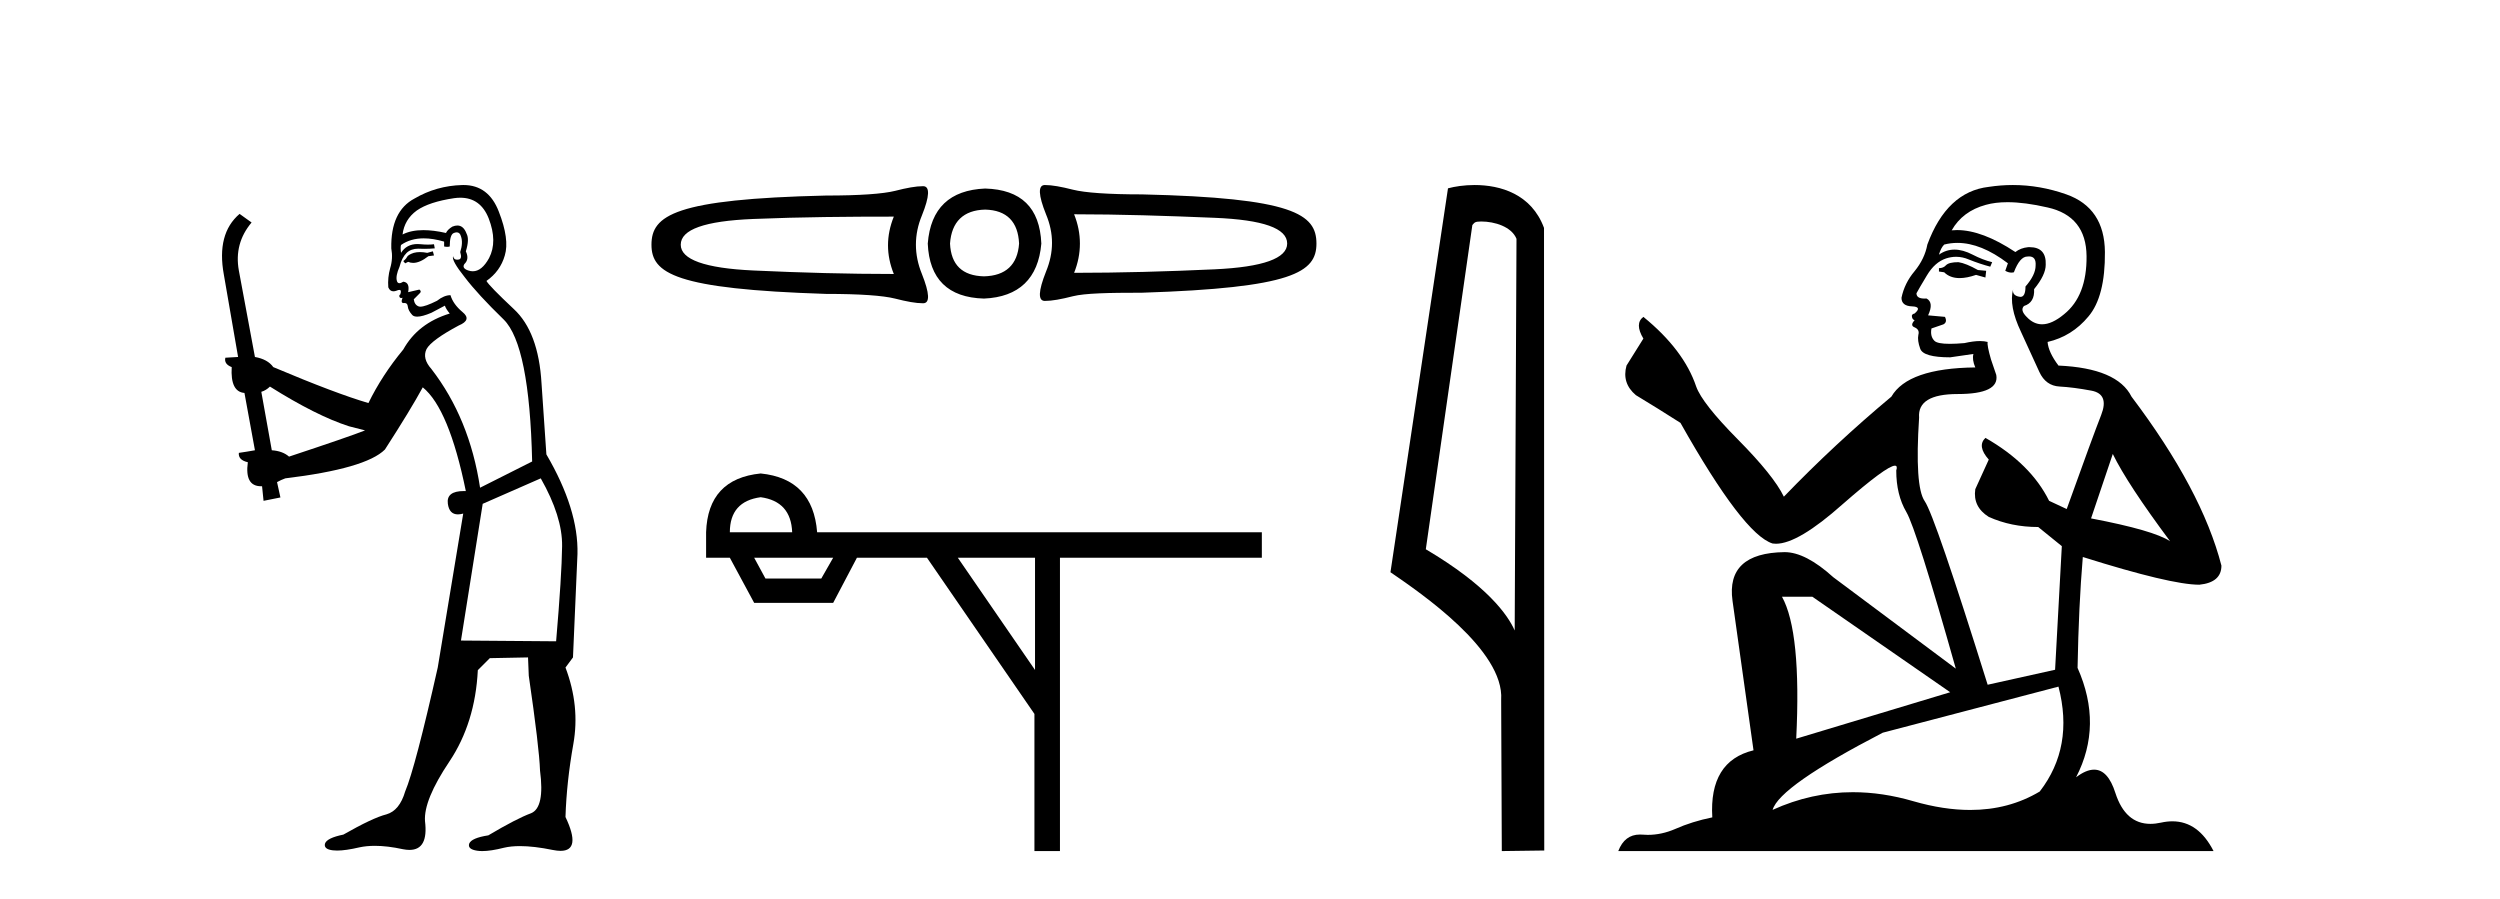 <?xml version='1.0' encoding='UTF-8' standalone='yes'?><svg xmlns='http://www.w3.org/2000/svg' xmlns:xlink='http://www.w3.org/1999/xlink' width='114.0' height='41.0' ><path d='M 19.739 11.461 L 19.483 11.53 Q 19.304 11.495 19.15 11.495 Q 18.996 11.495 18.868 11.53 Q 18.612 11.615 18.56 11.717 Q 18.509 11.82 18.39 11.905 L 18.475 12.008 L 18.612 11.94 Q 18.719 11.988 18.84 11.988 Q 19.144 11.988 19.534 11.683 L 19.79 11.649 L 19.739 11.461 ZM 20.988 9.016 Q 21.911 9.016 22.284 9.958 Q 22.694 11.017 22.301 11.769 Q 21.973 12.37 21.558 12.37 Q 21.454 12.37 21.345 12.332 Q 21.054 12.23 21.174 12.042 Q 21.413 11.82 21.242 11.461 Q 21.413 10.915 21.277 10.658 Q 21.139 10.283 20.855 10.283 Q 20.751 10.283 20.627 10.334 Q 20.405 10.47 20.337 10.624 Q 19.764 10.494 19.307 10.494 Q 18.743 10.494 18.356 10.693 Q 18.441 10.009 19.005 9.599 Q 19.568 9.206 20.713 9.036 Q 20.856 9.016 20.988 9.016 ZM 12.309 17.628 Q 14.427 18.96 15.913 19.438 L 16.647 19.626 Q 15.913 19.917 13.18 20.822 Q 12.889 20.566 12.394 20.532 L 11.916 17.867 Q 12.138 17.799 12.309 17.628 ZM 20.827 10.595 Q 20.971 10.595 21.02 10.778 Q 21.123 11.068 20.986 11.495 Q 21.089 11.82 20.901 11.837 Q 20.869 11.842 20.842 11.842 Q 20.69 11.842 20.662 11.683 L 20.662 11.683 Q 20.576 11.871 21.191 12.64 Q 21.789 13.426 22.968 14.57 Q 24.146 15.732 24.266 21.044 L 21.891 22.24 Q 21.413 19.08 19.671 16.825 Q 19.244 16.347 19.449 15.92 Q 19.671 15.51 20.918 14.843 Q 21.533 14.587 21.089 14.228 Q 20.662 13.87 20.542 13.46 Q 20.252 13.46 19.927 13.716 Q 19.391 13.984 19.169 13.984 Q 19.123 13.984 19.09 13.972 Q 18.902 13.904 18.868 13.648 L 19.124 13.391 Q 19.244 13.289 19.124 13.204 L 18.612 13.323 Q 18.697 12.879 18.39 12.845 Q 18.282 12.914 18.212 12.914 Q 18.127 12.914 18.099 12.811 Q 18.031 12.589 18.219 12.162 Q 18.321 11.752 18.543 11.53 Q 18.748 11.34 19.07 11.34 Q 19.097 11.34 19.124 11.342 Q 19.244 11.347 19.361 11.347 Q 19.597 11.347 19.825 11.325 L 19.79 11.137 Q 19.662 11.154 19.513 11.154 Q 19.363 11.154 19.193 11.137 Q 19.113 11.128 19.039 11.128 Q 18.54 11.128 18.287 11.53 Q 18.253 11.273 18.287 11.171 Q 18.719 10.869 19.323 10.869 Q 19.745 10.869 20.252 11.017 L 20.252 11.239 Q 20.328 11.256 20.393 11.256 Q 20.457 11.256 20.508 11.239 Q 20.508 10.693 20.696 10.624 Q 20.769 10.595 20.827 10.595 ZM 24.659 21.813 Q 25.649 23.555 25.632 24.905 Q 25.615 26.254 25.359 29.243 L 21.02 29.209 L 22.011 22.974 L 24.659 21.813 ZM 21.135 8.437 Q 21.103 8.437 21.072 8.438 Q 19.893 8.472 18.902 9.053 Q 17.809 9.633 17.843 11.325 Q 17.928 11.786 17.792 12.23 Q 17.672 12.657 17.706 13.101 Q 17.78 13.284 17.94 13.284 Q 18.004 13.284 18.082 13.255 Q 18.162 13.22 18.21 13.22 Q 18.326 13.22 18.253 13.426 Q 18.185 13.46 18.219 13.545 Q 18.242 13.591 18.295 13.591 Q 18.321 13.591 18.356 13.579 L 18.356 13.579 Q 18.259 13.82 18.404 13.82 Q 18.413 13.82 18.424 13.819 Q 18.438 13.817 18.451 13.817 Q 18.579 13.817 18.595 13.972 Q 18.612 14.16 18.8 14.365 Q 18.873 14.439 19.024 14.439 Q 19.256 14.439 19.671 14.263 L 20.286 13.938 Q 20.337 14.092 20.508 14.297 Q 19.056 14.741 18.39 15.937 Q 17.416 17.115 16.801 18.379 Q 15.332 17.952 12.462 16.74 Q 12.206 16.381 11.625 16.278 L 10.891 12.332 Q 10.669 11.102 11.472 10.146 L 10.925 9.753 Q 9.866 10.658 10.207 12.52 L 10.857 16.278 L 10.276 16.312 Q 10.207 16.603 10.566 16.74 Q 10.498 17.867 11.147 17.918 L 11.625 20.532 Q 11.249 20.6 10.891 20.651 Q 10.857 20.976 11.301 21.078 Q 11.151 22.173 11.903 22.173 Q 11.926 22.173 11.95 22.172 L 12.018 22.838 L 12.787 22.684 L 12.633 21.984 Q 12.821 21.881 13.009 21.813 Q 16.681 21.369 17.553 20.498 Q 18.731 18.67 19.278 17.662 Q 20.474 18.636 21.242 22.394 Q 21.195 22.392 21.15 22.392 Q 20.342 22.392 20.422 22.974 Q 20.489 23.456 20.88 23.456 Q 20.989 23.456 21.123 23.419 L 21.123 23.419 L 19.961 30.439 Q 18.936 35 18.475 36.093 Q 18.219 36.964 17.621 37.135 Q 17.006 37.289 15.657 38.058 Q 14.905 38.211 14.82 38.468 Q 14.751 38.724 15.178 38.775 Q 15.266 38.786 15.372 38.786 Q 15.76 38.786 16.391 38.639 Q 16.712 38.57 17.094 38.57 Q 17.665 38.57 18.373 38.724 Q 18.535 38.756 18.672 38.756 Q 19.543 38.756 19.38 37.443 Q 19.312 36.486 20.491 34.727 Q 21.669 32.967 21.789 30.559 L 22.336 30.012 L 24.078 29.978 L 24.112 30.815 Q 24.59 34.095 24.625 35.137 Q 24.847 36.828 24.215 37.084 Q 23.565 37.323 22.267 38.092 Q 21.499 38.211 21.396 38.468 Q 21.311 38.724 21.755 38.792 Q 21.862 38.809 21.992 38.809 Q 22.383 38.809 22.985 38.656 Q 23.3 38.582 23.71 38.582 Q 24.345 38.582 25.205 38.758 Q 25.405 38.799 25.561 38.799 Q 26.521 38.799 25.786 37.255 Q 25.837 35.649 26.145 33.924 Q 26.452 32.199 25.786 30.439 L 26.128 29.978 L 26.333 25.263 Q 26.384 23.231 24.915 20.72 Q 24.847 19.797 24.693 17.474 Q 24.556 15.134 23.429 14.092 Q 22.301 13.033 22.182 12.811 Q 22.814 12.367 23.019 11.649 Q 23.241 10.915 22.746 9.651 Q 22.28 8.437 21.135 8.437 Z' style='fill:#000000;stroke:none' /><path d='M 47.645 8.437 C 47.645 8.437 47.645 8.437 47.645 8.437 L 47.645 8.437 C 47.645 8.437 47.645 8.437 47.645 8.437 ZM 48.979 9.771 C 51.041 9.771 53.176 9.84 55.386 9.932 C 57.606 10.023 58.695 10.411 58.695 11.106 C 58.695 11.778 57.606 12.178 55.386 12.281 C 53.176 12.383 51.041 12.441 48.979 12.441 C 49.332 11.564 49.332 10.648 48.979 9.771 ZM 40.758 9.878 C 40.405 10.755 40.405 11.617 40.758 12.494 C 38.697 12.494 36.561 12.436 34.352 12.334 C 32.131 12.231 31.042 11.831 31.042 11.159 C 31.042 10.465 32.131 10.076 34.352 9.985 C 36.561 9.894 38.697 9.878 40.758 9.878 ZM 44.922 9.558 C 45.913 9.581 46.425 10.115 46.47 11.106 C 46.402 12.074 45.86 12.578 44.869 12.601 C 43.878 12.578 43.366 12.074 43.321 11.106 C 43.389 10.115 43.931 9.581 44.922 9.558 ZM 44.922 8.597 C 43.316 8.665 42.432 9.489 42.306 11.106 C 42.375 12.723 43.229 13.57 44.869 13.615 C 46.463 13.547 47.348 12.7 47.485 11.106 C 47.416 9.466 46.562 8.643 44.922 8.597 ZM 47.645 8.437 C 47.326 8.437 47.345 8.894 47.698 9.771 C 48.063 10.648 48.063 11.499 47.698 12.387 C 47.345 13.276 47.326 13.722 47.645 13.722 C 47.975 13.722 48.391 13.645 48.926 13.508 C 49.473 13.372 50.527 13.348 52.076 13.348 C 58.949 13.127 60.03 12.416 60.03 11.106 C 60.03 9.762 58.967 9.023 52.076 8.864 C 50.527 8.864 49.473 8.787 48.926 8.65 C 48.391 8.514 47.975 8.437 47.645 8.437 ZM 42.093 8.49 C 41.762 8.49 41.347 8.567 40.812 8.704 C 40.265 8.84 39.211 8.917 37.662 8.917 C 30.77 9.077 29.707 9.816 29.707 11.159 C 29.707 12.469 30.788 13.181 37.662 13.402 C 39.211 13.402 40.265 13.478 40.812 13.615 C 41.347 13.752 41.762 13.829 42.093 13.829 C 42.412 13.829 42.392 13.382 42.039 12.494 C 41.675 11.606 41.675 10.702 42.039 9.825 C 42.392 8.948 42.412 8.49 42.093 8.49 Z' style='fill:#000000;stroke:none' /><path d='M 34.688 22.673 Q 36.069 22.862 36.123 24.27 L 33.281 24.27 Q 33.281 22.862 34.688 22.673 ZM 37.992 25.434 L 37.45 26.382 L 34.905 26.382 L 34.391 25.434 ZM 47.197 25.434 L 47.197 30.551 L 43.677 25.434 ZM 34.688 21.59 Q 32.279 21.833 32.198 24.27 L 32.198 25.434 L 33.281 25.434 L 34.391 27.492 L 37.992 27.492 L 39.075 25.434 L 42.27 25.434 L 47.17 32.555 L 47.17 38.809 L 48.334 38.809 L 48.334 25.434 L 57.54 25.434 L 57.54 24.27 L 37.261 24.27 Q 37.071 21.833 34.688 21.59 Z' style='fill:#000000;stroke:none' /><path d='M 67.54 10.1 C 68.164 10.1 68.929 10.34 69.152 10.89 L 69.07 28.751 L 69.07 28.751 C 68.753 28.034 67.812 26.699 65.017 25.046 L 67.139 10.263 C 67.238 10.157 67.236 10.1 67.54 10.1 ZM 69.07 28.751 L 69.07 28.751 C 69.07 28.751 69.07 28.751 69.07 28.751 L 69.07 28.751 L 69.07 28.751 ZM 67.243 8.437 C 66.765 8.437 66.333 8.505 66.028 8.588 L 63.405 26.094 C 64.792 27.044 68.605 29.648 68.453 31.91 L 68.482 38.809 L 70.418 38.783 L 70.407 10.393 C 69.832 8.837 68.401 8.437 67.243 8.437 Z' style='fill:#000000;stroke:none' /><path d='M 89.305 11.955 Q 88.877 11.955 88.741 12.091 Q 88.621 12.228 88.416 12.228 L 88.416 12.382 L 88.655 12.416 Q 88.92 12.681 89.36 12.681 Q 89.686 12.681 90.107 12.535 L 90.535 12.655 L 90.569 12.348 L 90.193 12.313 Q 89.646 12.006 89.305 11.955 ZM 91.542 9.22 Q 92.33 9.22 93.37 9.46 Q 95.13 9.853 95.147 11.681 Q 95.164 13.492 94.122 14.329 Q 93.571 14.788 93.119 14.788 Q 92.73 14.788 92.414 14.449 Q 92.106 14.141 92.294 13.953 Q 92.789 13.8 92.755 13.185 Q 93.285 12.535 93.285 12.074 Q 93.318 11.27 92.546 11.27 Q 92.515 11.27 92.482 11.271 Q 92.14 11.305 91.901 11.493 Q 90.39 10.491 89.24 10.491 Q 89.117 10.491 88.997 10.503 L 88.997 10.503 Q 89.492 9.631 90.552 9.341 Q 90.984 9.22 91.542 9.22 ZM 96.343 20.701 Q 97.009 22.068 98.957 24.682 Q 98.222 24.186 95.352 23.639 L 96.343 20.701 ZM 89.259 11.076 Q 90.337 11.076 91.56 12.006 L 91.44 12.348 Q 91.583 12.431 91.719 12.431 Q 91.776 12.431 91.833 12.416 Q 92.106 11.698 92.448 11.698 Q 92.489 11.693 92.525 11.693 Q 92.854 11.693 92.824 12.108 Q 92.824 12.535 92.362 13.065 Q 92.362 13.538 92.132 13.538 Q 92.096 13.538 92.055 13.526 Q 91.747 13.458 91.799 13.185 L 91.799 13.185 Q 91.594 13.953 92.157 15.132 Q 92.704 16.328 92.994 16.96 Q 93.285 17.592 93.917 17.626 Q 94.549 17.66 95.369 17.814 Q 96.189 17.968 95.813 18.925 Q 95.437 19.881 94.242 23.212 L 93.439 22.837 Q 92.602 21.145 90.535 19.967 L 90.535 19.967 Q 90.142 20.342 90.688 20.957 L 90.073 22.307 Q 89.954 23.11 90.688 23.571 Q 91.713 24.032 92.943 24.032 L 94.019 24.904 L 93.712 30.541 L 90.637 31.224 Q 88.228 23.52 87.767 22.854 Q 87.306 22.187 87.511 19.044 Q 87.425 17.968 89.27 17.968 Q 91.184 17.968 91.03 17.097 L 90.791 16.396 Q 90.603 15.747 90.637 15.593 Q 90.487 15.552 90.287 15.552 Q 89.988 15.552 89.578 15.645 Q 89.191 15.679 88.91 15.679 Q 88.348 15.679 88.211 15.542 Q 88.006 15.337 88.075 14.978 L 88.621 14.79 Q 88.809 14.688 88.69 14.449 L 87.921 14.38 Q 88.194 13.8 87.852 13.612 Q 87.801 13.615 87.756 13.615 Q 87.391 13.615 87.391 13.373 Q 87.511 13.15 87.87 12.553 Q 88.228 11.955 88.741 11.784 Q 88.971 11.71 89.198 11.71 Q 89.493 11.71 89.783 11.835 Q 90.295 12.04 90.757 12.16 L 90.842 11.955 Q 90.415 11.852 89.954 11.613 Q 89.51 11.382 89.125 11.382 Q 88.741 11.382 88.416 11.613 Q 88.502 11.305 88.655 11.152 Q 88.951 11.076 89.259 11.076 ZM 82.642 27.21 L 88.929 31.566 L 81.908 33.684 Q 82.147 28.816 81.258 27.21 ZM 93.866 31.31 Q 94.583 34.06 93.012 36.093 Q 91.604 36.934 89.842 36.934 Q 88.632 36.934 87.255 36.537 Q 85.843 36.124 84.491 36.124 Q 82.603 36.124 80.831 36.93 Q 81.139 35.854 85.854 33.411 L 93.866 31.31 ZM 91.787 8.437 Q 91.24 8.437 90.688 8.521 Q 88.775 8.743 87.887 11.152 Q 87.767 11.801 87.306 12.365 Q 86.845 12.911 86.708 13.578 Q 86.708 13.953 87.186 13.97 Q 87.665 13.988 87.306 14.295 Q 87.152 14.329 87.186 14.449 Q 87.203 14.568 87.306 14.603 Q 87.084 14.842 87.306 14.927 Q 87.545 15.03 87.477 15.269 Q 87.425 15.525 87.562 15.901 Q 87.699 16.294 88.929 16.294 L 89.988 16.14 L 89.988 16.14 Q 89.92 16.396 90.073 16.755 Q 86.998 16.789 86.247 18.087 Q 83.667 20.24 81.344 22.649 Q 80.883 21.692 79.243 20.035 Q 77.62 18.395 77.346 17.626 Q 76.783 15.952 74.938 14.449 Q 74.528 14.756 74.938 15.44 L 74.169 16.67 Q 73.947 17.472 74.596 18.019 Q 75.587 18.617 76.629 19.283 Q 79.499 24.374 80.831 24.784 Q 80.905 24.795 80.985 24.795 Q 81.999 24.795 84.026 22.99 Q 86.034 21.235 86.408 21.235 Q 86.54 21.235 86.469 21.453 Q 86.469 22.563 86.93 23.349 Q 87.391 24.135 89.185 30.49 L 83.599 26.322 Q 82.335 25.177 81.378 25.177 Q 78.696 25.211 79.003 27.398 L 79.96 34.214 Q 77.927 34.709 78.081 37.272 Q 77.158 37.46 76.39 37.801 Q 75.769 38.07 75.136 38.07 Q 75.003 38.07 74.869 38.058 Q 74.823 38.055 74.779 38.055 Q 74.082 38.055 73.793 38.809 L 100.938 38.809 Q 100.245 37.452 99.061 37.452 Q 98.815 37.452 98.547 37.511 Q 98.288 37.568 98.058 37.568 Q 96.917 37.568 96.462 36.161 Q 96.125 35.096 95.491 35.096 Q 95.128 35.096 94.669 35.444 Q 95.899 33.069 94.737 30.456 Q 94.788 27.62 94.976 25.399 Q 98.991 26.663 100.289 26.663 Q 101.297 26.561 101.297 25.792 Q 100.409 22.341 97.197 18.087 Q 96.548 16.789 93.866 16.67 Q 93.404 16.055 93.37 15.593 Q 94.481 15.337 95.232 14.432 Q 96.001 13.526 95.984 11.493 Q 95.967 9.478 94.224 8.863 Q 93.018 8.437 91.787 8.437 Z' style='fill:#000000;stroke:none' /></svg>
